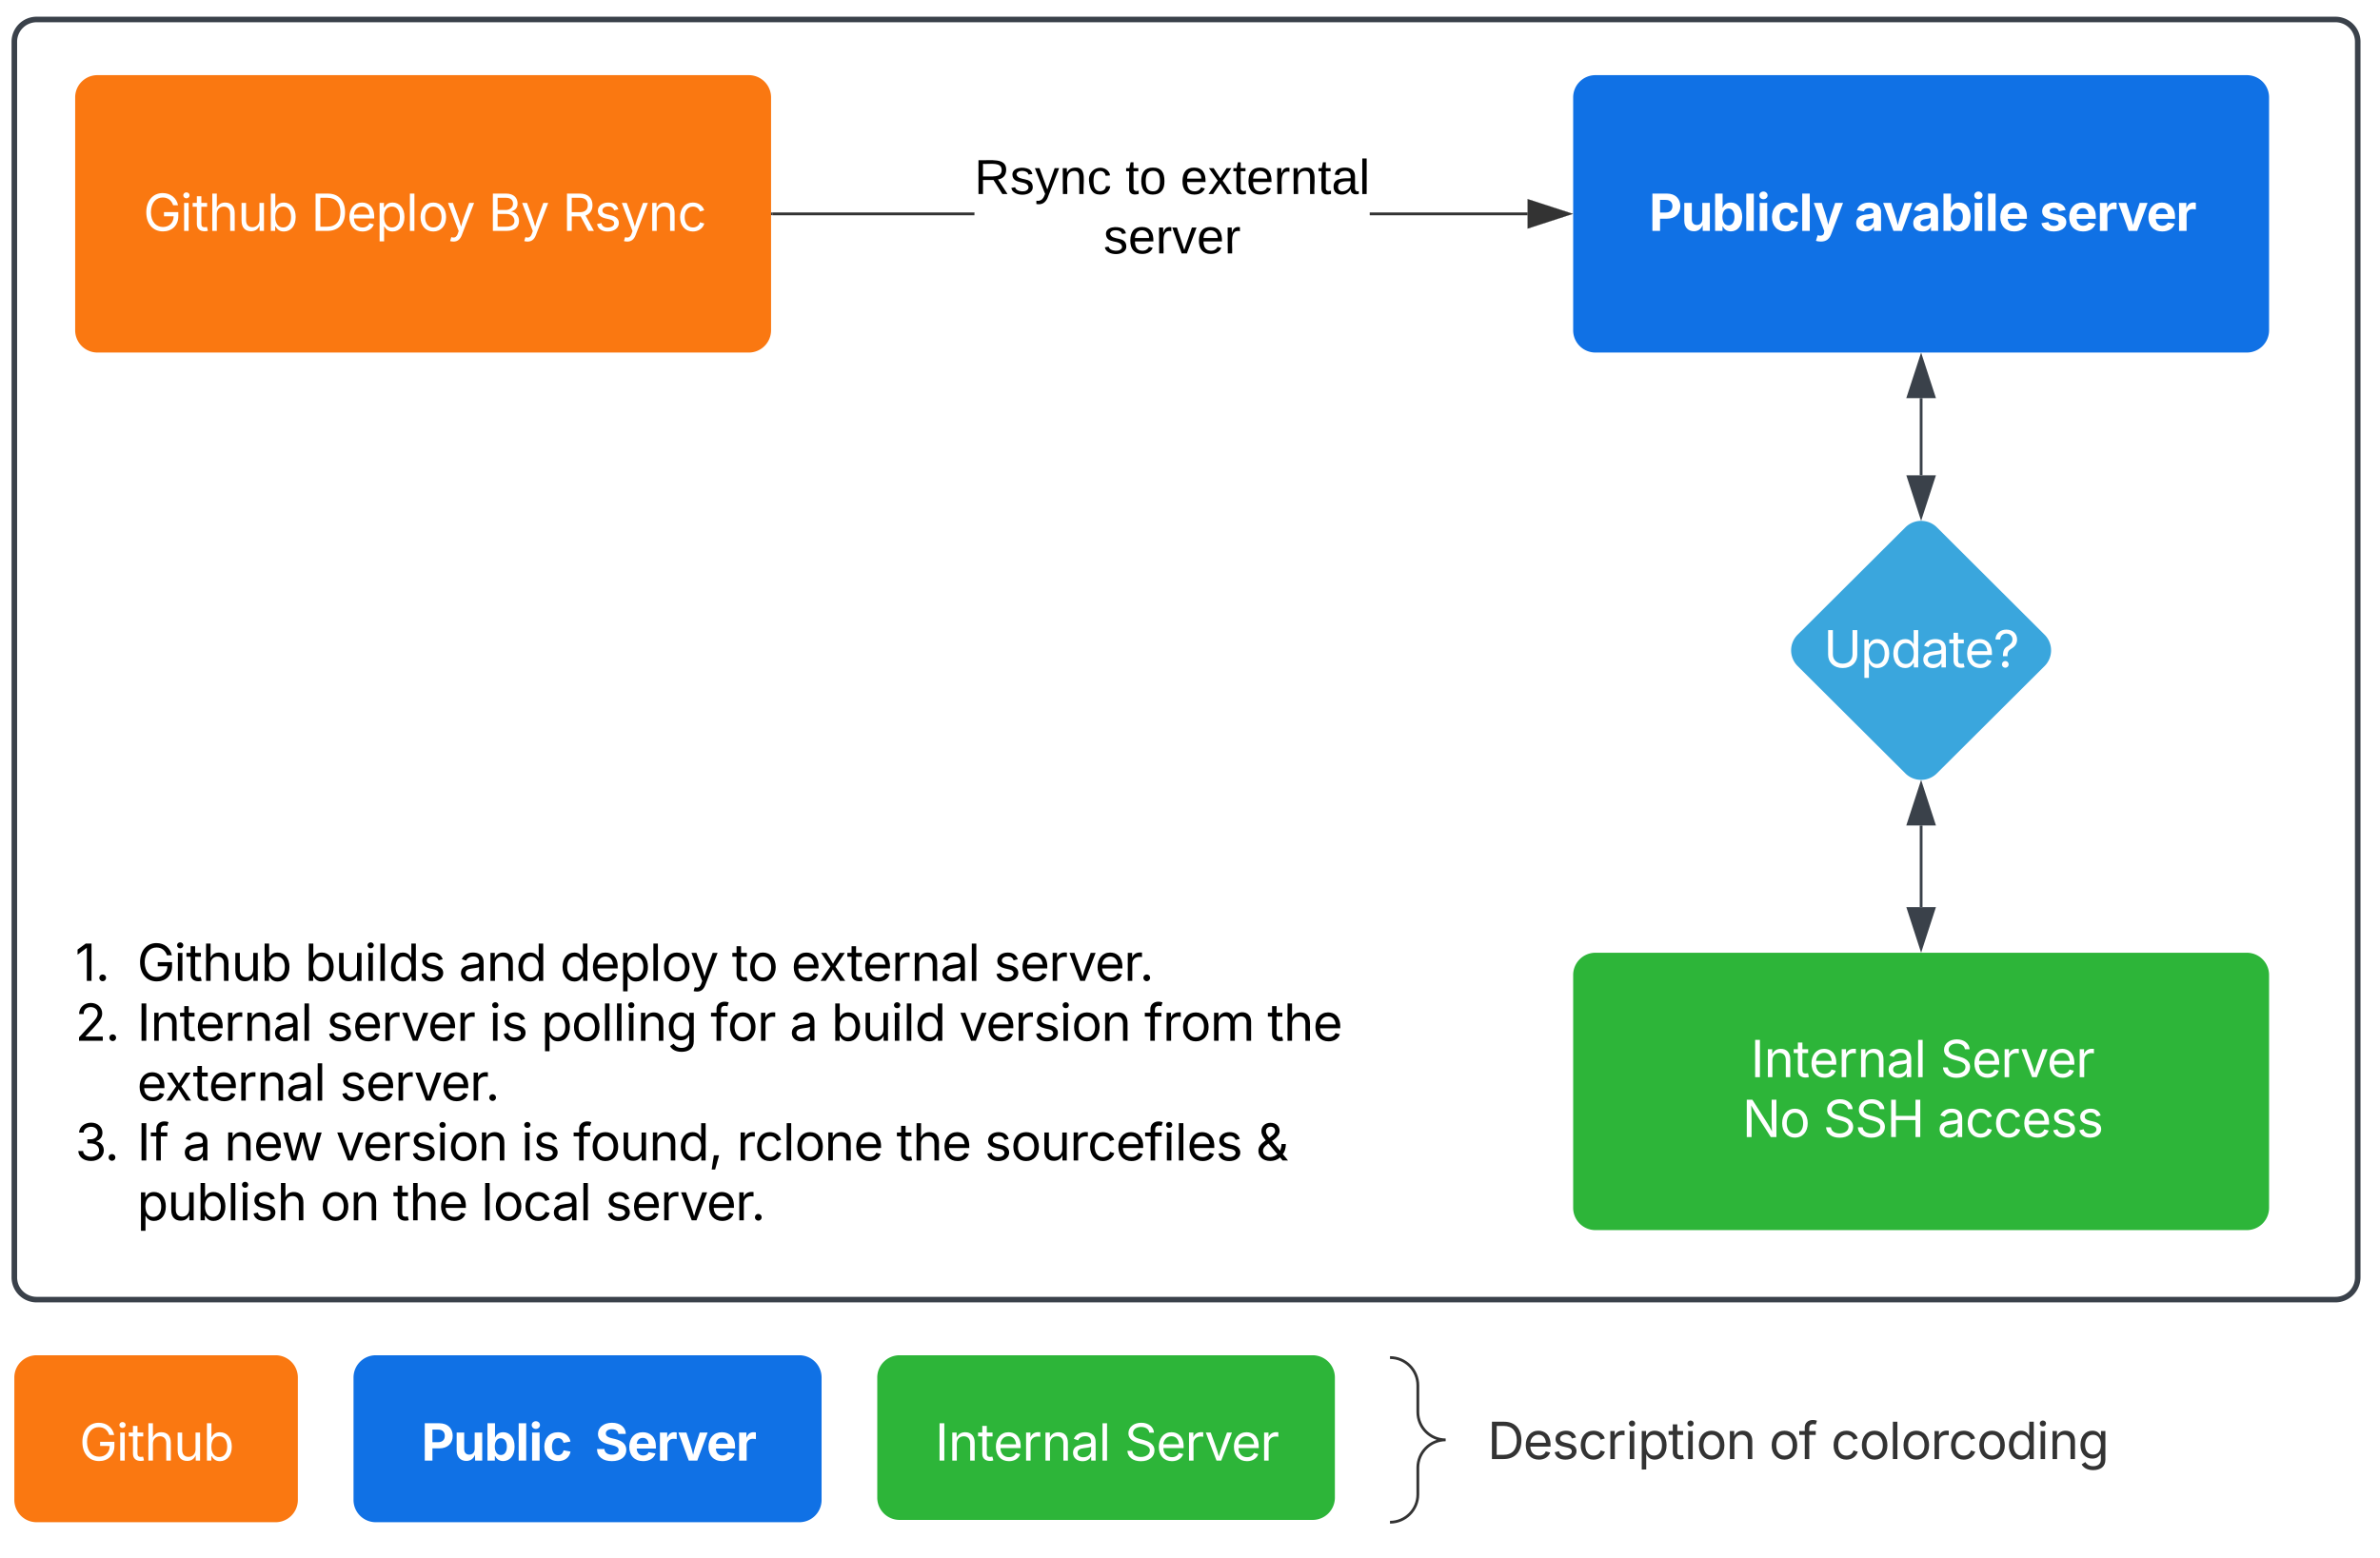 <svg xmlns="http://www.w3.org/2000/svg" xmlns:xlink="http://www.w3.org/1999/xlink" xmlns:lucid="lucid" width="855" height="560"><g transform="translate(1027 -493)" lucid:page-tab-id="0_0"><path d="M-1500 0H0v1500h-1500z" fill="#fff"/><path d="M-1021.85 508a8 8 0 0 1 8-8H-188a8 8 0 0 1 8 8v444a8 8 0 0 1-8 8h-825.85a8 8 0 0 1-8-8z" stroke="#3a414a" stroke-width="2" fill="#fff"/><path d="M-461.85 528a8 8 0 0 1 8-8h234a8 8 0 0 1 8 8v83.68a8 8 0 0 1-8 8h-234a8 8 0 0 1-8-8z" stroke="#000" stroke-opacity="0" stroke-width="2" fill="#1071e5"/><use xlink:href="#a" transform="matrix(1,0,0,1,-456.847,525) translate(22.249 50.972)"/><use xlink:href="#b" transform="matrix(1,0,0,1,-456.847,525) translate(96.051 50.972)"/><use xlink:href="#c" transform="matrix(1,0,0,1,-456.847,525) translate(162.518 50.972)"/><path d="M-342.5 682.5a8.03 8.03 0 0 1 11.32 0l38.67 38.56a7.97 7.97 0 0 1 0 11.3l-38.68 38.54a8.03 8.03 0 0 1-11.33 0l-38.68-38.55a7.97 7.97 0 0 1 0-11.3z" stroke="#000" stroke-opacity="0" stroke-width="2" fill="#3aa6dd"/><use xlink:href="#d" transform="matrix(1,0,0,1,-381.847,681.864) translate(9.966 50.972)"/><path d="M-1000 528a8 8 0 0 1 8-8h234a8 8 0 0 1 8 8v83.68a8 8 0 0 1-8 8h-234a8 8 0 0 1-8-8z" stroke="#000" stroke-opacity="0" stroke-width="2" fill="#fa7811"/><use xlink:href="#e" transform="matrix(1,0,0,1,-995,525) translate(19.458 50.972)"/><use xlink:href="#f" transform="matrix(1,0,0,1,-995,525) translate(79.753 50.972)"/><use xlink:href="#g" transform="matrix(1,0,0,1,-995,525) translate(143.443 50.972)"/><use xlink:href="#h" transform="matrix(1,0,0,1,-995,525) translate(170.066 50.972)"/><path d="M-676.96 570.32h-72.54v-.96h72.54zm198.73 0h-56.66v-.96h56.67z" stroke="#333" stroke-width=".05" fill="#333"/><path d="M-749.5 570.32h-.5v-.96h.5z" fill="#333"/><path stroke="#333" stroke-width=".05" fill="#333"/><path d="M-463.47 569.84l-14.26 4.63v-9.26z" fill="#333"/><path d="M-461.93 569.84l-16.28 5.3v-10.6zm-15.33 3.98l12.26-3.98-12.26-3.98z" stroke="#333" stroke-width=".05" fill="#333"/><use xlink:href="#i" transform="matrix(1,0,0,1,-676.961,548.507) translate(0.005 14.222)"/><use xlink:href="#j" transform="matrix(1,0,0,1,-676.961,548.507) translate(54.277 14.222)"/><use xlink:href="#k" transform="matrix(1,0,0,1,-676.961,548.507) translate(74.03 14.222)"/><use xlink:href="#l" transform="matrix(1,0,0,1,-676.961,548.507) translate(46.4 35.556)"/><path d="M-900 988a8 8 0 0 1 8-8h152.15a8 8 0 0 1 8 8v44a8 8 0 0 1-8 8H-892a8 8 0 0 1-8-8z" stroke="#000" stroke-opacity="0" stroke-width="2" fill="#1071e5"/><use xlink:href="#m" transform="matrix(1,0,0,1,-895,985) translate(19.387 32.847)"/><use xlink:href="#n" transform="matrix(1,0,0,1,-895,985) translate(81.696 32.847)"/><path d="M-1021.85 988a8 8 0 0 1 8-8H-928a8 8 0 0 1 8 8v44a8 8 0 0 1-8 8h-85.85a8 8 0 0 1-8-8z" stroke="#000" stroke-opacity="0" stroke-width="2" fill="#fa7811"/><use xlink:href="#o" transform="matrix(1,0,0,1,-1016.847,985) translate(18.352 32.847)"/><path d="M-711.85 988a8 8 0 0 1 8-8h148.4a8 8 0 0 1 8 8v43.17a8 8 0 0 1-8 8h-148.4a8 8 0 0 1-8-8z" stroke="#000" stroke-opacity="0" stroke-width="2" fill="#2db539"/><use xlink:href="#p" transform="matrix(1,0,0,1,-706.847,985) translate(15.755 32.847)"/><use xlink:href="#q" transform="matrix(1,0,0,1,-706.847,985) translate(83.802 32.847)"/><path d="M-527.65 988.83a8 8 0 0 1 8-8h284a8 8 0 0 1 8 8V1032a8 8 0 0 1-8 8h-284a8 8 0 0 1-8-8z" fill="none"/><path d="M-527.65 1040c5.52 0 10-4.48 10-10v-9.6c0-5.5 4.48-10 10-10-5.52 0-10-4.46-10-10v-9.57c0-5.52-4.48-10-10-10" stroke="#333" fill="none"/><use xlink:href="#r" transform="matrix(1,0,0,1,-492.649,985.831) translate(0 31.467)"/><use xlink:href="#s" transform="matrix(1,0,0,1,-492.649,985.831) translate(101.181 31.467)"/><use xlink:href="#t" transform="matrix(1,0,0,1,-492.649,985.831) translate(123.42 31.467)"/><path d="M-461.85 843.36a8 8 0 0 1 8-8h234a8 8 0 0 1 8 8v83.67a8 8 0 0 1-8 8h-234a8 8 0 0 1-8-8z" stroke="#000" stroke-opacity="0" stroke-width="2" fill="#2db539"/><g><use xlink:href="#p" transform="matrix(1,0,0,1,-456.847,840.355) translate(58.755 39.722)"/><use xlink:href="#u" transform="matrix(1,0,0,1,-456.847,840.355) translate(126.802 39.722)"/><use xlink:href="#v" transform="matrix(1,0,0,1,-456.847,840.355) translate(55.747 61.233)"/><use xlink:href="#w" transform="matrix(1,0,0,1,-456.847,840.355) translate(84.801 61.233)"/><use xlink:href="#x" transform="matrix(1,0,0,1,-456.847,840.355) translate(125.826 61.233)"/></g><path d="M-1000 821.8a6 6 0 0 1 6-6h488a6 6 0 0 1 6 6v107.24a6 6 0 0 1-6 6h-488a6 6 0 0 1-6-6z" fill="none"/><g><use xlink:href="#y" transform="matrix(1,0,0,1,-1000,815.807) translate(0 29.67)"/><use xlink:href="#z" transform="matrix(1,0,0,1,-1000,815.807) translate(22.222 29.67)"/><use xlink:href="#A" transform="matrix(1,0,0,1,-1000,815.807) translate(82.517 29.67)"/><use xlink:href="#B" transform="matrix(1,0,0,1,-1000,815.807) translate(137.795 29.67)"/><use xlink:href="#C" transform="matrix(1,0,0,1,-1000,815.807) translate(174.167 29.67)"/><use xlink:href="#D" transform="matrix(1,0,0,1,-1000,815.807) translate(235.911 29.67)"/><use xlink:href="#E" transform="matrix(1,0,0,1,-1000,815.807) translate(257.214 29.67)"/><use xlink:href="#F" transform="matrix(1,0,0,1,-1000,815.807) translate(330 29.67)"/><use xlink:href="#G" transform="matrix(1,0,0,1,-1000,815.807) translate(0 51.181)"/><use xlink:href="#H" transform="matrix(1,0,0,1,-1000,815.807) translate(22.222 51.181)"/><use xlink:href="#I" transform="matrix(1,0,0,1,-1000,815.807) translate(90.269 51.181)"/><use xlink:href="#J" transform="matrix(1,0,0,1,-1000,815.807) translate(148.689 51.181)"/><use xlink:href="#K" transform="matrix(1,0,0,1,-1000,815.807) translate(167.378 51.181)"/><use xlink:href="#L" transform="matrix(1,0,0,1,-1000,815.807) translate(228.247 51.181)"/><use xlink:href="#M" transform="matrix(1,0,0,1,-1000,815.807) translate(256.658 51.181)"/><use xlink:href="#N" transform="matrix(1,0,0,1,-1000,815.807) translate(271.641 51.181)"/><use xlink:href="#O" transform="matrix(1,0,0,1,-1000,815.807) translate(317.535 51.181)"/><use xlink:href="#P" transform="matrix(1,0,0,1,-1000,815.807) translate(384.089 51.181)"/><use xlink:href="#Q" transform="matrix(1,0,0,1,-1000,815.807) translate(428.299 51.181)"/><use xlink:href="#E" transform="matrix(1,0,0,1,-1000,815.807) translate(22.222 72.691)"/><use xlink:href="#F" transform="matrix(1,0,0,1,-1000,815.807) translate(95.009 72.691)"/><use xlink:href="#R" transform="matrix(1,0,0,1,-1000,815.807) translate(0 94.201)"/><use xlink:href="#S" transform="matrix(1,0,0,1,-1000,815.807) translate(22.222 94.201)"/><use xlink:href="#M" transform="matrix(1,0,0,1,-1000,815.807) translate(38.576 94.201)"/><use xlink:href="#T" transform="matrix(1,0,0,1,-1000,815.807) translate(53.559 94.201)"/><use xlink:href="#O" transform="matrix(1,0,0,1,-1000,815.807) translate(93.655 94.201)"/><use xlink:href="#J" transform="matrix(1,0,0,1,-1000,815.807) translate(160.208 94.201)"/><use xlink:href="#U" transform="matrix(1,0,0,1,-1000,815.807) translate(178.898 94.201)"/><use xlink:href="#V" transform="matrix(1,0,0,1,-1000,815.807) translate(237.639 94.201)"/><use xlink:href="#W" transform="matrix(1,0,0,1,-1000,815.807) translate(295.026 94.201)"/><use xlink:href="#X" transform="matrix(1,0,0,1,-1000,815.807) translate(326.719 94.201)"/><use xlink:href="#Y" transform="matrix(1,0,0,1,-1000,815.807) translate(424.132 94.201)"/><use xlink:href="#Z" transform="matrix(1,0,0,1,-1000,815.807) translate(22.222 115.712)"/><use xlink:href="#aa" transform="matrix(1,0,0,1,-1000,815.807) translate(88.012 115.712)"/><use xlink:href="#W" transform="matrix(1,0,0,1,-1000,815.807) translate(114.175 115.712)"/><use xlink:href="#ab" transform="matrix(1,0,0,1,-1000,815.807) translate(145.868 115.712)"/><use xlink:href="#ac" transform="matrix(1,0,0,1,-1000,815.807) translate(190.451 115.712)"/></g><path d="M-336.85 818.97v-29.35" stroke="#3a414a" fill="none"/><path d="M-336.85 833.74l-4.63-14.27h9.27zM-336.85 774.86l4.64 14.26h-9.28z" stroke="#3a414a" fill="#3a414a"/><path d="M-336.85 663.8v-27.74" stroke="#3a414a" fill="none"/><path d="M-336.85 678.55l-4.63-14.26h9.27zM-336.85 621.3l4.64 14.26h-9.28z" stroke="#3a414a" fill="#3a414a"/><defs><path fill="#fff" d="M135 0v-1490h581c339 0 533 210 533 503 0 295-197 500-540 500H440V0H135zm305-733h220c186 0 274-104 274-254s-88-251-275-251H440v505" id="ad"/><path fill="#fff" d="M513 14c-232 0-385-159-385-421v-711h300v659c0 139 76 222 202 222 127 0 217-86 217-234v-647h301V0H864l-4-232C797-74 683 14 513 14" id="ae"/><path fill="#fff" d="M754 19C571 19 479-89 437-179h-14V0H128v-1490h300v560h9c41-89 129-202 319-202 248 0 453 193 453 575 0 372-197 576-455 576zm-92-241c156 0 240-139 240-336 0-196-83-334-240-334-154 0-241 131-241 334 0 202 88 336 241 336" id="af"/><path fill="#fff" d="M428-1490V0H128v-1490h300" id="ag"/><path fill="#fff" d="M128 0v-1118h300V0H128zm150-1264c-91 0-165-68-165-154 0-85 74-154 165-154 90 0 165 69 165 154 0 86-75 154-165 154" id="ah"/><path fill="#fff" d="M628 22C291 22 81-210 81-554c0-346 210-578 547-578 265 0 455 142 497 372l-279 52c-25-116-99-188-215-188-160 0-244 139-244 341 0 200 84 341 244 341 116 0 193-74 217-195l279 51C1085-123 896 22 628 22" id="ai"/><path fill="#fff" d="M120 396l69-226c123 42 245 23 254-107l8-60L31-1118h319c87 288 199 559 259 872 72-308 185-583 277-872h315L726 132c-68 181-186 294-410 294-79 0-153-13-196-30" id="aj"/><g id="a"><use transform="matrix(0.009,0,0,0.009,0,0)" xlink:href="#ad"/><use transform="matrix(0.009,0,0,0.009,11.519,0)" xlink:href="#ae"/><use transform="matrix(0.009,0,0,0.009,22.587,0)" xlink:href="#af"/><use transform="matrix(0.009,0,0,0.009,33.793,0)" xlink:href="#ag"/><use transform="matrix(0.009,0,0,0.009,38.611,0)" xlink:href="#ah"/><use transform="matrix(0.009,0,0,0.009,43.429,0)" xlink:href="#ai"/><use transform="matrix(0.009,0,0,0.009,53.889,0)" xlink:href="#ag"/><use transform="matrix(0.009,0,0,0.009,58.889,0)" xlink:href="#aj"/></g><path fill="#fff" d="M440 22C227 22 68-92 68-313c0-250 202-322 422-343 195-21 271-24 271-105 0-95-63-149-175-149-116 0-187 57-211 129l-275-46c57-194 237-305 487-305 240 0 474 108 474 379V0H777v-155h-10C713-51 605 22 440 22zm85-211c140 0 238-93 238-211v-121c-37 26-156 42-222 51-111 16-185 59-185 149 0 87 70 132 169 132" id="ak"/><path fill="#fff" d="M443 0L31-1118h319c90 293 199 572 268 885 66-313 175-593 264-885h315L784 0H443" id="al"/><path fill="#fff" d="M633 22C291 22 81-200 81-553c0-345 210-579 537-579 292 0 525 185 525 567v84H378c7 183 109 277 260 277 105 0 184-46 216-132l272 51C1071-99 893 22 633 22zM380-669h474c-15-146-94-237-233-237-143 0-229 99-241 237" id="am"/><g id="b"><use transform="matrix(0.009,0,0,0.009,0,0)" xlink:href="#ak"/><use transform="matrix(0.009,0,0,0.009,10.017,0)" xlink:href="#al"/><use transform="matrix(0.009,0,0,0.009,20.503,0)" xlink:href="#ak"/><use transform="matrix(0.009,0,0,0.009,30.825,0)" xlink:href="#af"/><use transform="matrix(0.009,0,0,0.009,42.031,0)" xlink:href="#ah"/><use transform="matrix(0.009,0,0,0.009,46.849,0)" xlink:href="#ag"/><use transform="matrix(0.009,0,0,0.009,51.667,0)" xlink:href="#am"/></g><path fill="#fff" d="M572 22C302 22 117-98 78-306l279-48c29 105 101 156 224 156 114 0 185-48 185-115 0-118-228-130-337-155-215-49-322-150-322-317 0-215 187-347 470-347 265 0 424 116 466 298l-266 47c-24-76-87-130-196-130-98 0-174 46-174 113 0 56 38 95 144 117l201 40c216 44 320 143 320 302 0 220-207 367-500 367" id="an"/><path fill="#fff" d="M128 0v-1118h290v195h12c54-169 184-238 367-200v268c-27-8-86-15-130-15-138 0-239 95-239 234V0H128" id="ao"/><g id="c"><use transform="matrix(0.009,0,0,0.009,0,0)" xlink:href="#an"/><use transform="matrix(0.009,0,0,0.009,9.957,0)" xlink:href="#am"/><use transform="matrix(0.009,0,0,0.009,20.547,0)" xlink:href="#ao"/><use transform="matrix(0.009,0,0,0.009,28.064,0)" xlink:href="#al"/><use transform="matrix(0.009,0,0,0.009,38.403,0)" xlink:href="#am"/><use transform="matrix(0.009,0,0,0.009,48.993,0)" xlink:href="#ao"/></g><path fill="#fff" d="M763 24c-353 0-583-224-583-531v-983h190v968c0 214 149 370 393 370 243 0 391-156 391-370v-968h190v983c0 307-230 531-581 531" id="ap"/><path fill="#fff" d="M158 418v-1536h174v179h20c37-59 106-193 324-193 279 0 474 222 474 576 0 356-194 580-473 580-213 0-288-135-325-197h-14v591H158zm492-555c209 0 317-186 317-421 0-232-105-413-317-413-206 0-314 166-314 413 0 249 111 421 314 421" id="aq"/><path fill="#fff" d="M577 24c-279 0-473-224-473-580 0-354 195-576 474-576 218 0 287 134 324 193h14v-551h180V0H922v-173h-20C865-111 790 24 577 24zm27-161c203 0 314-172 314-421 0-247-108-413-314-413-212 0-317 181-317 413 0 235 108 421 317 421" id="ar"/><path fill="#fff" d="M471 26C259 26 90-98 90-318c0-256 228-303 435-329 202-27 287-16 287-108 0-139-79-219-234-219-161 0-248 86-283 164l-173-57c86-203 278-265 451-265 150 0 419 46 419 395V0H815v-152h-12C765-73 660 26 471 26zm31-159c199 0 310-134 310-271v-155c-30 35-226 55-295 64-131 17-246 59-246 186 0 116 97 176 231 176" id="as"/><path fill="#fff" d="M598-1118v154H368v674c0 100 37 144 132 144 23 0 62-6 92-12L629-6c-37 13-88 20-134 20-193 0-307-107-307-290v-688H20v-154h168v-266h180v266h230" id="at"/><path fill="#fff" d="M628 24c-324 0-524-230-524-574 0-343 198-582 503-582 237 0 487 146 487 559v75H286c9 234 145 362 343 362 132 0 231-58 273-172l174 48C1024-91 857 24 628 24zM287-650h624c-17-190-120-322-304-322-192 0-309 151-320 322" id="au"/><path fill="#fff" d="M383-449c-3-277 82-343 222-425 88-53 156-134 156-250 0-139-108-227-243-227-118 0-235 70-246 236H82c10-251 200-395 436-395 259 0 427 165 427 393 0 161-74 273-203 352-132 80-180 132-178 316H383zm93 462c-75 0-135-60-135-134 0-75 60-135 135-135 74 0 134 60 134 135 0 74-60 134-134 134" id="av"/><g id="d"><use transform="matrix(0.009,0,0,0.009,0,0)" xlink:href="#ap"/><use transform="matrix(0.009,0,0,0.009,13.229,0)" xlink:href="#aq"/><use transform="matrix(0.009,0,0,0.009,24.115,0)" xlink:href="#ar"/><use transform="matrix(0.009,0,0,0.009,35,0)" xlink:href="#as"/><use transform="matrix(0.009,0,0,0.009,44.983,0)" xlink:href="#at"/><use transform="matrix(0.009,0,0,0.009,50.625,0)" xlink:href="#au"/><use transform="matrix(0.009,0,0,0.009,60.99,0)" xlink:href="#av"/></g><path fill="#fff" d="M789 20c-398 0-667-293-667-764 0-473 273-766 655-766 315 0 558 198 612 487h-196c-61-191-204-311-415-311-262 0-471 207-471 590 0 380 208 588 482 588 249 0 420-165 425-427H828v-166h572v163c0 370-256 606-611 606" id="aw"/><path fill="#fff" d="M158 0v-1118h180V0H158zm91-1301c-68 0-125-53-125-119s57-119 125-119c69 0 126 53 126 119s-57 119-126 119" id="ax"/><path fill="#fff" d="M338-670V0H158v-1490h180v566c73-149 190-208 336-208 226 0 379 139 379 422V0H872v-695c0-172-96-275-252-275-161 0-282 109-282 300" id="ay"/><path fill="#fff" d="M537 14c-226 0-379-139-379-422v-710h180v695c0 172 97 275 253 275 160 0 281-109 281-300v-670h181V0H879v-209C806-46 684 14 537 14" id="az"/><path fill="#fff" d="M677 24c-213 0-288-135-325-197h-20V0H158v-1490h180v551h14c37-59 106-193 324-193 279 0 474 222 474 576 0 356-194 580-473 580zm-27-161c209 0 317-186 317-421 0-232-105-413-317-413-206 0-314 166-314 413 0 249 111 421 314 421" id="aA"/><g id="e"><use transform="matrix(0.009,0,0,0.009,0,0)" xlink:href="#aw"/><use transform="matrix(0.009,0,0,0.009,13.264,0)" xlink:href="#ax"/><use transform="matrix(0.009,0,0,0.009,17.569,0)" xlink:href="#at"/><use transform="matrix(0.009,0,0,0.009,23.385,0)" xlink:href="#ay"/><use transform="matrix(0.009,0,0,0.009,33.898,0)" xlink:href="#az"/><use transform="matrix(0.009,0,0,0.009,44.41,0)" xlink:href="#aA"/></g><path fill="#fff" d="M645 0H180v-1490h484c435 0 692 280 692 742 0 466-257 748-711 748zM370-168h263c363 0 539-218 539-580 0-358-176-574-521-574H370v1154" id="aB"/><path fill="#fff" d="M338-1490V0H158v-1490h180" id="aC"/><path fill="#fff" d="M613 24c-304 0-509-231-509-576 0-350 205-580 509-580 305 0 511 230 511 580 0 345-206 576-511 576zm0-161c226 0 329-195 329-415 0-222-103-419-329-419-223 0-326 196-326 419 0 220 103 415 326 415" id="aD"/><path fill="#fff" d="M140 405l46-156c120 36 205 19 263-150l32-93L54-1118h197c107 313 237 620 324 950 87-331 219-637 326-950h196L606 167c-68 178-176 259-334 259-64 0-113-12-132-21" id="aE"/><g id="f"><use transform="matrix(0.009,0,0,0.009,0,0)" xlink:href="#aB"/><use transform="matrix(0.009,0,0,0.009,12.83,0)" xlink:href="#au"/><use transform="matrix(0.009,0,0,0.009,23.194,0)" xlink:href="#aq"/><use transform="matrix(0.009,0,0,0.009,34.08,0)" xlink:href="#aC"/><use transform="matrix(0.009,0,0,0.009,38.385,0)" xlink:href="#aD"/><use transform="matrix(0.009,0,0,0.009,48.698,0)" xlink:href="#aE"/></g><path fill="#fff" d="M180 0v-1490h528c311 0 458 177 458 395 0 191-114 278-244 313v14c139 9 302 137 302 371 0 225-148 397-499 397H180zm190-168h350c232 0 321-102 321-231 0-149-120-277-311-277H370v508zm0-668h328c160 0 286-101 286-255 0-129-87-231-280-231H370v486" id="aF"/><g id="g"><use transform="matrix(0.009,0,0,0.009,0,0)" xlink:href="#aF"/><use transform="matrix(0.009,0,0,0.009,11.632,0)" xlink:href="#aE"/></g><path fill="#fff" d="M180 0v-1490h510c348 0 508 194 508 460 0 198-88 351-276 417L1256 0h-220L726-579c-117 2-238 0-356 1V0H180zm190-747h312c235 0 327-108 327-283 0-177-92-293-329-293H370v576" id="aG"/><path fill="#fff" d="M538 24C308 24 148-78 108-271l171-41c32 123 123 178 257 178 156 0 256-77 256-169 0-77-54-128-164-154l-186-44c-203-48-300-148-300-305 0-192 176-326 414-326 230 0 351 112 402 269l-163 42c-31-80-94-158-238-158-133 0-233 69-233 162 0 83 57 129 188 160l169 40c203 48 298 149 298 302 0 196-179 339-441 339" id="aH"/><path fill="#fff" d="M338-670V0H158v-1118h173l1 207c72-158 192-221 342-221 226 0 378 139 378 422V0H872v-695c0-172-96-275-252-275-161 0-282 109-282 300" id="aI"/><path fill="#fff" d="M613 24c-304 0-509-231-509-576 0-350 205-580 509-580 216 0 392 114 453 309l-173 49c-33-115-133-197-280-197-223 0-326 196-326 419 0 220 103 415 326 415 150 0 252-85 285-206l172 49C1010-95 832 24 613 24" id="aJ"/><g id="h"><use transform="matrix(0.009,0,0,0.009,0,0)" xlink:href="#aG"/><use transform="matrix(0.009,0,0,0.009,11.441,0)" xlink:href="#aH"/><use transform="matrix(0.009,0,0,0.009,20.825,0)" xlink:href="#aE"/><use transform="matrix(0.009,0,0,0.009,30.816,0)" xlink:href="#aI"/><use transform="matrix(0.009,0,0,0.009,41.319,0)" xlink:href="#aJ"/></g><path d="M233-177c-1 41-23 64-60 70L243 0h-38l-65-103H63V0H30v-248c88 3 205-21 203 71zM63-129c60-2 137 13 137-47 0-61-80-42-137-45v92" id="aK"/><path d="M135-143c-3-34-86-38-87 0 15 53 115 12 119 90S17 21 10-45l28-5c4 36 97 45 98 0-10-56-113-15-118-90-4-57 82-63 122-42 12 7 21 19 24 35" id="aL"/><path d="M179-190L93 31C79 59 56 82 12 73V49c39 6 53-20 64-50L1-190h34L92-34l54-156h33" id="aM"/><path d="M117-194c89-4 53 116 60 194h-32v-121c0-31-8-49-39-48C34-167 62-67 57 0H25l-1-190h30c1 10-1 24 2 32 11-22 29-35 61-36" id="aN"/><path d="M96-169c-40 0-48 33-48 73s9 75 48 75c24 0 41-14 43-38l32 2c-6 37-31 61-74 61-59 0-76-41-82-99-10-93 101-131 147-64 4 7 5 14 7 22l-32 3c-4-21-16-35-41-35" id="aO"/><g id="i"><use transform="matrix(0.049,0,0,0.049,0,0)" xlink:href="#aK"/><use transform="matrix(0.049,0,0,0.049,12.79,0)" xlink:href="#aL"/><use transform="matrix(0.049,0,0,0.049,21.679,0)" xlink:href="#aM"/><use transform="matrix(0.049,0,0,0.049,30.568,0)" xlink:href="#aN"/><use transform="matrix(0.049,0,0,0.049,40.444,0)" xlink:href="#aO"/></g><path d="M59-47c-2 24 18 29 38 22v24C64 9 27 4 27-40v-127H5v-23h24l9-43h21v43h35v23H59v120" id="aP"/><path d="M100-194c62-1 85 37 85 99 1 63-27 99-86 99S16-35 15-95c0-66 28-99 85-99zM99-20c44 1 53-31 53-75 0-43-8-75-51-75s-53 32-53 75 10 74 51 75" id="aQ"/><g id="j"><use transform="matrix(0.049,0,0,0.049,0,0)" xlink:href="#aP"/><use transform="matrix(0.049,0,0,0.049,4.938,0)" xlink:href="#aQ"/></g><path d="M100-194c63 0 86 42 84 106H49c0 40 14 67 53 68 26 1 43-12 49-29l28 8c-11 28-37 45-77 45C44 4 14-33 15-96c1-61 26-98 85-98zm52 81c6-60-76-77-97-28-3 7-6 17-6 28h103" id="aR"/><path d="M141 0L90-78 38 0H4l68-98-65-92h35l48 74 47-74h35l-64 92 68 98h-35" id="aS"/><path d="M114-163C36-179 61-72 57 0H25l-1-190h30c1 12-1 29 2 39 6-27 23-49 58-41v29" id="aT"/><path d="M141-36C126-15 110 5 73 4 37 3 15-17 15-53c-1-64 63-63 125-63 3-35-9-54-41-54-24 1-41 7-42 31l-33-3c5-37 33-52 76-52 45 0 72 20 72 64v82c-1 20 7 32 28 27v20c-31 9-61-2-59-35zM48-53c0 20 12 33 32 33 41-3 63-29 60-74-43 2-92-5-92 41" id="aU"/><path d="M24 0v-261h32V0H24" id="aV"/><g id="k"><use transform="matrix(0.049,0,0,0.049,0,0)" xlink:href="#aR"/><use transform="matrix(0.049,0,0,0.049,9.877,0)" xlink:href="#aS"/><use transform="matrix(0.049,0,0,0.049,18.765,0)" xlink:href="#aP"/><use transform="matrix(0.049,0,0,0.049,23.704,0)" xlink:href="#aR"/><use transform="matrix(0.049,0,0,0.049,33.58,0)" xlink:href="#aT"/><use transform="matrix(0.049,0,0,0.049,39.457,0)" xlink:href="#aN"/><use transform="matrix(0.049,0,0,0.049,49.333,0)" xlink:href="#aP"/><use transform="matrix(0.049,0,0,0.049,54.272,0)" xlink:href="#aU"/><use transform="matrix(0.049,0,0,0.049,64.148,0)" xlink:href="#aV"/></g><path d="M108 0H70L1-190h34L89-25l56-165h34" id="aW"/><g id="l"><use transform="matrix(0.049,0,0,0.049,0,0)" xlink:href="#aL"/><use transform="matrix(0.049,0,0,0.049,8.889,0)" xlink:href="#aR"/><use transform="matrix(0.049,0,0,0.049,18.765,0)" xlink:href="#aT"/><use transform="matrix(0.049,0,0,0.049,24.642,0)" xlink:href="#aW"/><use transform="matrix(0.049,0,0,0.049,33.531,0)" xlink:href="#aR"/><use transform="matrix(0.049,0,0,0.049,43.407,0)" xlink:href="#aT"/></g><g id="m"><use transform="matrix(0.009,0,0,0.009,0,0)" xlink:href="#ad"/><use transform="matrix(0.009,0,0,0.009,11.519,0)" xlink:href="#ae"/><use transform="matrix(0.009,0,0,0.009,22.587,0)" xlink:href="#af"/><use transform="matrix(0.009,0,0,0.009,33.793,0)" xlink:href="#ag"/><use transform="matrix(0.009,0,0,0.009,38.611,0)" xlink:href="#ah"/><use transform="matrix(0.009,0,0,0.009,43.429,0)" xlink:href="#ai"/></g><path fill="#fff" d="M681 22C323 22 94-145 85-462h297c10 151 131 226 296 226 163 0 271-77 271-190 0-102-95-149-257-189l-164-41c-252-61-403-188-403-405 0-269 236-449 560-449 330 0 546 183 551 445H941c-11-119-106-188-259-188-156 0-244 72-244 172-3 156 226 185 373 221 250 61 445 186 445 436 0 271-213 446-575 446" id="aX"/><g id="n"><use transform="matrix(0.009,0,0,0.009,0,0)" xlink:href="#aX"/><use transform="matrix(0.009,0,0,0.009,11.641,0)" xlink:href="#am"/><use transform="matrix(0.009,0,0,0.009,22.231,0)" xlink:href="#ao"/><use transform="matrix(0.009,0,0,0.009,29.748,0)" xlink:href="#al"/><use transform="matrix(0.009,0,0,0.009,40.087,0)" xlink:href="#am"/><use transform="matrix(0.009,0,0,0.009,50.677,0)" xlink:href="#ao"/></g><g id="o"><use transform="matrix(0.009,0,0,0.009,0,0)" xlink:href="#aw"/><use transform="matrix(0.009,0,0,0.009,13.264,0)" xlink:href="#ax"/><use transform="matrix(0.009,0,0,0.009,17.569,0)" xlink:href="#at"/><use transform="matrix(0.009,0,0,0.009,23.385,0)" xlink:href="#ay"/><use transform="matrix(0.009,0,0,0.009,33.898,0)" xlink:href="#az"/><use transform="matrix(0.009,0,0,0.009,44.41,0)" xlink:href="#aA"/></g><path fill="#fff" d="M370-1490V0H180v-1490h190" id="aY"/><path fill="#fff" d="M158 0v-1118h174v172h12c41-113 157-188 290-188 26 0 70 2 91 3v181c-11-2-60-10-108-10-161 0-279 109-279 260V0H158" id="aZ"/><g id="p"><use transform="matrix(0.009,0,0,0.009,0,0)" xlink:href="#aY"/><use transform="matrix(0.009,0,0,0.009,4.774,0)" xlink:href="#aI"/><use transform="matrix(0.009,0,0,0.009,15.278,0)" xlink:href="#at"/><use transform="matrix(0.009,0,0,0.009,20.92,0)" xlink:href="#au"/><use transform="matrix(0.009,0,0,0.009,31.285,0)" xlink:href="#aZ"/><use transform="matrix(0.009,0,0,0.009,38.255,0)" xlink:href="#aI"/><use transform="matrix(0.009,0,0,0.009,48.759,0)" xlink:href="#as"/><use transform="matrix(0.009,0,0,0.009,58.741,0)" xlink:href="#aC"/></g><path fill="#fff" d="M657 26c-323 0-524-166-541-416h195c15 169 171 246 346 246 202 0 356-106 356-265 5-203-294-238-475-293-239-73-380-191-380-389 0-252 224-419 512-419 294 0 499 171 508 396H992c-17-145-151-228-328-228-193 0-321 102-321 242 0 156 175 211 284 241l149 41c160 44 422 134 422 412 0 244-197 432-541 432" id="ba"/><path fill="#fff" d="M481 0L54-1118h197c107 314 236 620 325 951 87-331 217-637 324-951h197L670 0H481" id="bb"/><g id="q"><use transform="matrix(0.009,0,0,0.009,0,0)" xlink:href="#ba"/><use transform="matrix(0.009,0,0,0.009,11.406,0)" xlink:href="#au"/><use transform="matrix(0.009,0,0,0.009,21.771,0)" xlink:href="#aZ"/><use transform="matrix(0.009,0,0,0.009,28.741,0)" xlink:href="#bb"/><use transform="matrix(0.009,0,0,0.009,38.385,0)" xlink:href="#au"/><use transform="matrix(0.009,0,0,0.009,48.75,0)" xlink:href="#aZ"/></g><path fill="#333" d="M645 0H180v-1490h484c435 0 692 280 692 742 0 466-257 748-711 748zM370-168h263c363 0 539-218 539-580 0-358-176-574-521-574H370v1154" id="bc"/><path fill="#333" d="M628 24c-324 0-524-230-524-574 0-343 198-582 503-582 237 0 487 146 487 559v75H286c9 234 145 362 343 362 132 0 231-58 273-172l174 48C1024-91 857 24 628 24zM287-650h624c-17-190-120-322-304-322-192 0-309 151-320 322" id="bd"/><path fill="#333" d="M538 24C308 24 148-78 108-271l171-41c32 123 123 178 257 178 156 0 256-77 256-169 0-77-54-128-164-154l-186-44c-203-48-300-148-300-305 0-192 176-326 414-326 230 0 351 112 402 269l-163 42c-31-80-94-158-238-158-133 0-233 69-233 162 0 83 57 129 188 160l169 40c203 48 298 149 298 302 0 196-179 339-441 339" id="be"/><path fill="#333" d="M613 24c-304 0-509-231-509-576 0-350 205-580 509-580 216 0 392 114 453 309l-173 49c-33-115-133-197-280-197-223 0-326 196-326 419 0 220 103 415 326 415 150 0 252-85 285-206l172 49C1010-95 832 24 613 24" id="bf"/><path fill="#333" d="M158 0v-1118h174v172h12c41-113 157-188 290-188 26 0 70 2 91 3v181c-11-2-60-10-108-10-161 0-279 109-279 260V0H158" id="bg"/><path fill="#333" d="M158 0v-1118h180V0H158zm91-1301c-68 0-125-53-125-119s57-119 125-119c69 0 126 53 126 119s-57 119-126 119" id="bh"/><path fill="#333" d="M158 418v-1536h174v179h20c37-59 106-193 324-193 279 0 474 222 474 576 0 356-194 580-473 580-213 0-288-135-325-197h-14v591H158zm492-555c209 0 317-186 317-421 0-232-105-413-317-413-206 0-314 166-314 413 0 249 111 421 314 421" id="bi"/><path fill="#333" d="M598-1118v154H368v674c0 100 37 144 132 144 23 0 62-6 92-12L629-6c-37 13-88 20-134 20-193 0-307-107-307-290v-688H20v-154h168v-266h180v266h230" id="bj"/><path fill="#333" d="M613 24c-304 0-509-231-509-576 0-350 205-580 509-580 305 0 511 230 511 580 0 345-206 576-511 576zm0-161c226 0 329-195 329-415 0-222-103-419-329-419-223 0-326 196-326 419 0 220 103 415 326 415" id="bk"/><path fill="#333" d="M338-670V0H158v-1118h173l1 207c72-158 192-221 342-221 226 0 378 139 378 422V0H872v-695c0-172-96-275-252-275-161 0-282 109-282 300" id="bl"/><g id="r"><use transform="matrix(0.009,0,0,0.009,0,0)" xlink:href="#bc"/><use transform="matrix(0.009,0,0,0.009,12.83,0)" xlink:href="#bd"/><use transform="matrix(0.009,0,0,0.009,23.194,0)" xlink:href="#be"/><use transform="matrix(0.009,0,0,0.009,32.578,0)" xlink:href="#bf"/><use transform="matrix(0.009,0,0,0.009,42.734,0)" xlink:href="#bg"/><use transform="matrix(0.009,0,0,0.009,49.705,0)" xlink:href="#bh"/><use transform="matrix(0.009,0,0,0.009,54.01,0)" xlink:href="#bi"/><use transform="matrix(0.009,0,0,0.009,64.896,0)" xlink:href="#bj"/><use transform="matrix(0.009,0,0,0.009,70.712,0)" xlink:href="#bh"/><use transform="matrix(0.009,0,0,0.009,75.017,0)" xlink:href="#bk"/><use transform="matrix(0.009,0,0,0.009,85.677,0)" xlink:href="#bl"/></g><path fill="#333" d="M678-1118v154H420V0H240v-964H20v-154h220v-149c0-194 155-293 318-293 85 0 141 18 168 30l-50 154c-19-6-47-17-97-17-111 0-159 58-159 166v109h258" id="bm"/><g id="s"><use transform="matrix(0.009,0,0,0.009,0,0)" xlink:href="#bk"/><use transform="matrix(0.009,0,0,0.009,10.66,0)" xlink:href="#bm"/></g><path fill="#333" d="M338-1490V0H158v-1490h180" id="bn"/><path fill="#333" d="M577 24c-279 0-473-224-473-580 0-354 195-576 474-576 218 0 287 134 324 193h14v-551h180V0H922v-173h-20C865-111 790 24 577 24zm27-161c203 0 314-172 314-421 0-247-108-413-314-413-212 0-317 181-317 413 0 235 108 421 317 421" id="bo"/><path fill="#333" d="M611 442c-248 0-391-105-460-228l146-94c47 65 117 165 314 165 178 0 307-82 307-266v-224h-17C863-141 792-18 576-18c-268 0-472-195-472-546 0-346 197-568 476-568 216 0 288 133 326 193h17v-179h175V29c0 289-215 413-487 413zm-5-620c203 0 314-146 314-390 0-237-108-403-314-403-213 0-319 180-319 403 0 230 109 390 319 390" id="bp"/><g id="t"><use transform="matrix(0.009,0,0,0.009,0,0)" xlink:href="#bf"/><use transform="matrix(0.009,0,0,0.009,10.156,0)" xlink:href="#bk"/><use transform="matrix(0.009,0,0,0.009,20.816,0)" xlink:href="#bn"/><use transform="matrix(0.009,0,0,0.009,25.122,0)" xlink:href="#bk"/><use transform="matrix(0.009,0,0,0.009,35.781,0)" xlink:href="#bg"/><use transform="matrix(0.009,0,0,0.009,42.179,0)" xlink:href="#bf"/><use transform="matrix(0.009,0,0,0.009,52.335,0)" xlink:href="#bk"/><use transform="matrix(0.009,0,0,0.009,62.995,0)" xlink:href="#bo"/><use transform="matrix(0.009,0,0,0.009,73.88,0)" xlink:href="#bh"/><use transform="matrix(0.009,0,0,0.009,78.186,0)" xlink:href="#bl"/><use transform="matrix(0.009,0,0,0.009,88.689,0)" xlink:href="#bp"/></g><g id="u"><use transform="matrix(0.009,0,0,0.009,0,0)" xlink:href="#ba"/><use transform="matrix(0.009,0,0,0.009,11.406,0)" xlink:href="#au"/><use transform="matrix(0.009,0,0,0.009,21.771,0)" xlink:href="#aZ"/><use transform="matrix(0.009,0,0,0.009,28.741,0)" xlink:href="#bb"/><use transform="matrix(0.009,0,0,0.009,38.385,0)" xlink:href="#au"/><use transform="matrix(0.009,0,0,0.009,48.75,0)" xlink:href="#aZ"/></g><path fill="#fff" d="M180 0v-1490h224l606 953c40 63 108 177 176 312-27-437-7-821-13-1265h190V0h-226C860-448 622-778 356-1262c27 476 11 792 15 1262H180" id="bq"/><g id="v"><use transform="matrix(0.009,0,0,0.009,0,0)" xlink:href="#bq"/><use transform="matrix(0.009,0,0,0.009,13.394,0)" xlink:href="#aD"/></g><path fill="#fff" d="M180 0v-1490h190v644h782v-644h190V0h-190v-678H370V0H180" id="br"/><g id="w"><use transform="matrix(0.009,0,0,0.009,0,0)" xlink:href="#ba"/><use transform="matrix(0.009,0,0,0.009,11.406,0)" xlink:href="#ba"/><use transform="matrix(0.009,0,0,0.009,22.812,0)" xlink:href="#br"/></g><g id="x"><use transform="matrix(0.009,0,0,0.009,0,0)" xlink:href="#as"/><use transform="matrix(0.009,0,0,0.009,9.983,0)" xlink:href="#aJ"/><use transform="matrix(0.009,0,0,0.009,20.139,0)" xlink:href="#aJ"/><use transform="matrix(0.009,0,0,0.009,30.295,0)" xlink:href="#au"/><use transform="matrix(0.009,0,0,0.009,40.66,0)" xlink:href="#aH"/><use transform="matrix(0.009,0,0,0.009,50.043,0)" xlink:href="#aH"/></g><path d="M653-1490V0H466v-1314h-10L96-1047v-204l324-239h233" id="bs"/><path d="M295 13c-75 0-135-60-135-135s60-135 135-135 135 60 135 135S370 13 295 13" id="bt"/><g id="y"><use transform="matrix(0.009,0,0,0.009,0,0)" xlink:href="#bs"/><use transform="matrix(0.009,0,0,0.009,7.231,0)" xlink:href="#bt"/></g><path d="M789 20c-398 0-667-293-667-764 0-473 273-766 655-766 315 0 558 198 612 487h-196c-61-191-204-311-415-311-262 0-471 207-471 590 0 380 208 588 482 588 249 0 420-165 425-427H828v-166h572v163c0 370-256 606-611 606" id="bu"/><path d="M158 0v-1118h180V0H158zm91-1301c-68 0-125-53-125-119s57-119 125-119c69 0 126 53 126 119s-57 119-126 119" id="bv"/><path d="M598-1118v154H368v674c0 100 37 144 132 144 23 0 62-6 92-12L629-6c-37 13-88 20-134 20-193 0-307-107-307-290v-688H20v-154h168v-266h180v266h230" id="bw"/><path d="M338-670V0H158v-1490h180v566c73-149 190-208 336-208 226 0 379 139 379 422V0H872v-695c0-172-96-275-252-275-161 0-282 109-282 300" id="bx"/><path d="M537 14c-226 0-379-139-379-422v-710h180v695c0 172 97 275 253 275 160 0 281-109 281-300v-670h181V0H879v-209C806-46 684 14 537 14" id="by"/><path d="M677 24c-213 0-288-135-325-197h-20V0H158v-1490h180v551h14c37-59 106-193 324-193 279 0 474 222 474 576 0 356-194 580-473 580zm-27-161c209 0 317-186 317-421 0-232-105-413-317-413-206 0-314 166-314 413 0 249 111 421 314 421" id="bz"/><g id="z"><use transform="matrix(0.009,0,0,0.009,0,0)" xlink:href="#bu"/><use transform="matrix(0.009,0,0,0.009,13.264,0)" xlink:href="#bv"/><use transform="matrix(0.009,0,0,0.009,17.569,0)" xlink:href="#bw"/><use transform="matrix(0.009,0,0,0.009,23.385,0)" xlink:href="#bx"/><use transform="matrix(0.009,0,0,0.009,33.898,0)" xlink:href="#by"/><use transform="matrix(0.009,0,0,0.009,44.41,0)" xlink:href="#bz"/></g><path d="M338-1490V0H158v-1490h180" id="bA"/><path d="M577 24c-279 0-473-224-473-580 0-354 195-576 474-576 218 0 287 134 324 193h14v-551h180V0H922v-173h-20C865-111 790 24 577 24zm27-161c203 0 314-172 314-421 0-247-108-413-314-413-212 0-317 181-317 413 0 235 108 421 317 421" id="bB"/><path d="M538 24C308 24 148-78 108-271l171-41c32 123 123 178 257 178 156 0 256-77 256-169 0-77-54-128-164-154l-186-44c-203-48-300-148-300-305 0-192 176-326 414-326 230 0 351 112 402 269l-163 42c-31-80-94-158-238-158-133 0-233 69-233 162 0 83 57 129 188 160l169 40c203 48 298 149 298 302 0 196-179 339-441 339" id="bC"/><g id="A"><use transform="matrix(0.009,0,0,0.009,0,0)" xlink:href="#bz"/><use transform="matrix(0.009,0,0,0.009,10.885,0)" xlink:href="#by"/><use transform="matrix(0.009,0,0,0.009,21.398,0)" xlink:href="#bv"/><use transform="matrix(0.009,0,0,0.009,25.703,0)" xlink:href="#bA"/><use transform="matrix(0.009,0,0,0.009,30.009,0)" xlink:href="#bB"/><use transform="matrix(0.009,0,0,0.009,40.894,0)" xlink:href="#bC"/></g><path d="M471 26C259 26 90-98 90-318c0-256 228-303 435-329 202-27 287-16 287-108 0-139-79-219-234-219-161 0-248 86-283 164l-173-57c86-203 278-265 451-265 150 0 419 46 419 395V0H815v-152h-12C765-73 660 26 471 26zm31-159c199 0 310-134 310-271v-155c-30 35-226 55-295 64-131 17-246 59-246 186 0 116 97 176 231 176" id="bD"/><path d="M338-670V0H158v-1118h173l1 207c72-158 192-221 342-221 226 0 378 139 378 422V0H872v-695c0-172-96-275-252-275-161 0-282 109-282 300" id="bE"/><g id="B"><use transform="matrix(0.009,0,0,0.009,0,0)" xlink:href="#bD"/><use transform="matrix(0.009,0,0,0.009,9.983,0)" xlink:href="#bE"/><use transform="matrix(0.009,0,0,0.009,20.486,0)" xlink:href="#bB"/></g><path d="M628 24c-324 0-524-230-524-574 0-343 198-582 503-582 237 0 487 146 487 559v75H286c9 234 145 362 343 362 132 0 231-58 273-172l174 48C1024-91 857 24 628 24zM287-650h624c-17-190-120-322-304-322-192 0-309 151-320 322" id="bF"/><path d="M158 418v-1536h174v179h20c37-59 106-193 324-193 279 0 474 222 474 576 0 356-194 580-473 580-213 0-288-135-325-197h-14v591H158zm492-555c209 0 317-186 317-421 0-232-105-413-317-413-206 0-314 166-314 413 0 249 111 421 314 421" id="bG"/><path d="M613 24c-304 0-509-231-509-576 0-350 205-580 509-580 305 0 511 230 511 580 0 345-206 576-511 576zm0-161c226 0 329-195 329-415 0-222-103-419-329-419-223 0-326 196-326 419 0 220 103 415 326 415" id="bH"/><path d="M140 405l46-156c120 36 205 19 263-150l32-93L54-1118h197c107 313 237 620 324 950 87-331 219-637 326-950h196L606 167c-68 178-176 259-334 259-64 0-113-12-132-21" id="bI"/><g id="C"><use transform="matrix(0.009,0,0,0.009,0,0)" xlink:href="#bB"/><use transform="matrix(0.009,0,0,0.009,10.885,0)" xlink:href="#bF"/><use transform="matrix(0.009,0,0,0.009,21.25,0)" xlink:href="#bG"/><use transform="matrix(0.009,0,0,0.009,32.135,0)" xlink:href="#bA"/><use transform="matrix(0.009,0,0,0.009,36.441,0)" xlink:href="#bH"/><use transform="matrix(0.009,0,0,0.009,46.753,0)" xlink:href="#bI"/></g><g id="D"><use transform="matrix(0.009,0,0,0.009,0,0)" xlink:href="#bw"/><use transform="matrix(0.009,0,0,0.009,5.642,0)" xlink:href="#bH"/></g><path d="M65 0l393-574-370-544h210c88 136 192 297 267 435 67-142 176-302 264-435h206L661-564 1053 0H844c-94-144-206-310-287-458C484-308 366-142 273 0H65" id="bJ"/><path d="M158 0v-1118h174v172h12c41-113 157-188 290-188 26 0 70 2 91 3v181c-11-2-60-10-108-10-161 0-279 109-279 260V0H158" id="bK"/><g id="E"><use transform="matrix(0.009,0,0,0.009,0,0)" xlink:href="#bF"/><use transform="matrix(0.009,0,0,0.009,9.965,0)" xlink:href="#bJ"/><use transform="matrix(0.009,0,0,0.009,20.017,0)" xlink:href="#bw"/><use transform="matrix(0.009,0,0,0.009,25.66,0)" xlink:href="#bF"/><use transform="matrix(0.009,0,0,0.009,36.024,0)" xlink:href="#bK"/><use transform="matrix(0.009,0,0,0.009,42.995,0)" xlink:href="#bE"/><use transform="matrix(0.009,0,0,0.009,53.498,0)" xlink:href="#bD"/><use transform="matrix(0.009,0,0,0.009,63.481,0)" xlink:href="#bA"/></g><path d="M481 0L54-1118h197c107 314 236 620 325 951 87-331 217-637 324-951h197L670 0H481" id="bL"/><g id="F"><use transform="matrix(0.009,0,0,0.009,0,0)" xlink:href="#bC"/><use transform="matrix(0.009,0,0,0.009,9.384,0)" xlink:href="#bF"/><use transform="matrix(0.009,0,0,0.009,19.748,0)" xlink:href="#bK"/><use transform="matrix(0.009,0,0,0.009,26.719,0)" xlink:href="#bL"/><use transform="matrix(0.009,0,0,0.009,36.363,0)" xlink:href="#bF"/><use transform="matrix(0.009,0,0,0.009,46.727,0)" xlink:href="#bK"/><use transform="matrix(0.009,0,0,0.009,52.309,0)" xlink:href="#bt"/></g><path d="M154 0v-137l495-537c165-179 249-281 249-418 0-156-121-253-280-253-170 0-278 110-278 278H158c0-264 200-443 465-443 266 0 455 183 455 416 0 161-73 288-336 568L416-179v12h687V0H154" id="bM"/><g id="G"><use transform="matrix(0.009,0,0,0.009,0,0)" xlink:href="#bM"/><use transform="matrix(0.009,0,0,0.009,10.842,0)" xlink:href="#bt"/></g><path d="M370-1490V0H180v-1490h190" id="bN"/><g id="H"><use transform="matrix(0.009,0,0,0.009,0,0)" xlink:href="#bN"/><use transform="matrix(0.009,0,0,0.009,4.774,0)" xlink:href="#bE"/><use transform="matrix(0.009,0,0,0.009,15.278,0)" xlink:href="#bw"/><use transform="matrix(0.009,0,0,0.009,20.92,0)" xlink:href="#bF"/><use transform="matrix(0.009,0,0,0.009,31.285,0)" xlink:href="#bK"/><use transform="matrix(0.009,0,0,0.009,38.255,0)" xlink:href="#bE"/><use transform="matrix(0.009,0,0,0.009,48.759,0)" xlink:href="#bD"/><use transform="matrix(0.009,0,0,0.009,58.741,0)" xlink:href="#bA"/></g><g id="I"><use transform="matrix(0.009,0,0,0.009,0,0)" xlink:href="#bC"/><use transform="matrix(0.009,0,0,0.009,9.384,0)" xlink:href="#bF"/><use transform="matrix(0.009,0,0,0.009,19.748,0)" xlink:href="#bK"/><use transform="matrix(0.009,0,0,0.009,26.719,0)" xlink:href="#bL"/><use transform="matrix(0.009,0,0,0.009,36.363,0)" xlink:href="#bF"/><use transform="matrix(0.009,0,0,0.009,46.727,0)" xlink:href="#bK"/></g><g id="J"><use transform="matrix(0.009,0,0,0.009,0,0)" xlink:href="#bv"/><use transform="matrix(0.009,0,0,0.009,4.306,0)" xlink:href="#bC"/></g><path d="M611 442c-248 0-391-105-460-228l146-94c47 65 117 165 314 165 178 0 307-82 307-266v-224h-17C863-141 792-18 576-18c-268 0-472-195-472-546 0-346 197-568 476-568 216 0 288 133 326 193h17v-179h175V29c0 289-215 413-487 413zm-5-620c203 0 314-146 314-390 0-237-108-403-314-403-213 0-319 180-319 403 0 230 109 390 319 390" id="bO"/><g id="K"><use transform="matrix(0.009,0,0,0.009,0,0)" xlink:href="#bG"/><use transform="matrix(0.009,0,0,0.009,10.885,0)" xlink:href="#bH"/><use transform="matrix(0.009,0,0,0.009,21.545,0)" xlink:href="#bA"/><use transform="matrix(0.009,0,0,0.009,25.851,0)" xlink:href="#bA"/><use transform="matrix(0.009,0,0,0.009,30.156,0)" xlink:href="#bv"/><use transform="matrix(0.009,0,0,0.009,34.462,0)" xlink:href="#bE"/><use transform="matrix(0.009,0,0,0.009,44.965,0)" xlink:href="#bO"/></g><path d="M678-1118v154H420V0H240v-964H20v-154h220v-149c0-194 155-293 318-293 85 0 141 18 168 30l-50 154c-19-6-47-17-97-17-111 0-159 58-159 166v109h258" id="bP"/><g id="L"><use transform="matrix(0.009,0,0,0.009,0,0)" xlink:href="#bP"/><use transform="matrix(0.009,0,0,0.009,6.059,0)" xlink:href="#bH"/><use transform="matrix(0.009,0,0,0.009,16.719,0)" xlink:href="#bK"/></g><use transform="matrix(0.009,0,0,0.009,0,0)" xlink:href="#bD" id="M"/><g id="N"><use transform="matrix(0.009,0,0,0.009,0,0)" xlink:href="#bz"/><use transform="matrix(0.009,0,0,0.009,10.885,0)" xlink:href="#by"/><use transform="matrix(0.009,0,0,0.009,21.398,0)" xlink:href="#bv"/><use transform="matrix(0.009,0,0,0.009,25.703,0)" xlink:href="#bA"/><use transform="matrix(0.009,0,0,0.009,30.009,0)" xlink:href="#bB"/></g><g id="O"><use transform="matrix(0.009,0,0,0.009,0,0)" xlink:href="#bL"/><use transform="matrix(0.009,0,0,0.009,9.644,0)" xlink:href="#bF"/><use transform="matrix(0.009,0,0,0.009,20.009,0)" xlink:href="#bK"/><use transform="matrix(0.009,0,0,0.009,26.701,0)" xlink:href="#bC"/><use transform="matrix(0.009,0,0,0.009,36.085,0)" xlink:href="#bv"/><use transform="matrix(0.009,0,0,0.009,40.391,0)" xlink:href="#bH"/><use transform="matrix(0.009,0,0,0.009,51.05,0)" xlink:href="#bE"/></g><path d="M158 0v-1118h175l1 205c55-151 181-225 313-225 147 0 245 90 285 228 53-141 190-228 352-228 194 0 352 125 352 384V0h-181v-749c0-161-105-225-225-225-151 0-243 103-243 244V0H807v-767c0-124-93-207-219-207-131 0-250 92-250 270V0H158" id="bQ"/><g id="P"><use transform="matrix(0.009,0,0,0.009,0,0)" xlink:href="#bP"/><use transform="matrix(0.009,0,0,0.009,6.58,0)" xlink:href="#bK"/><use transform="matrix(0.009,0,0,0.009,12.977,0)" xlink:href="#bH"/><use transform="matrix(0.009,0,0,0.009,23.637,0)" xlink:href="#bQ"/></g><g id="Q"><use transform="matrix(0.009,0,0,0.009,0,0)" xlink:href="#bw"/><use transform="matrix(0.009,0,0,0.009,5.816,0)" xlink:href="#bx"/><use transform="matrix(0.009,0,0,0.009,16.328,0)" xlink:href="#bF"/></g><path d="M635 20c-292 0-500-160-510-396h192c11 142 145 229 315 229 187 0 323-105 323-260 0-161-125-274-346-274H488v-165h121c174 0 294-100 294-254 0-148-104-245-266-245-152 0-291 85-297 230H157c8-234 222-395 484-395 278 0 448 188 448 400 0 168-95 291-247 336v12c190 31 301 169 301 357 0 244-216 425-508 425" id="bR"/><g id="R"><use transform="matrix(0.009,0,0,0.009,0,0)" xlink:href="#bR"/><use transform="matrix(0.009,0,0,0.009,10.582,0)" xlink:href="#bt"/></g><g id="S"><use transform="matrix(0.009,0,0,0.009,0,0)" xlink:href="#bN"/><use transform="matrix(0.009,0,0,0.009,4.774,0)" xlink:href="#bP"/></g><path d="M409 0L70-1118h191c89 329 165 560 243 925 75-353 154-601 240-925h192c85 325 161 564 235 922 77-354 157-598 244-922h191L1267 0h-179c-86-307-176-590-250-913C763-588 675-308 588 0H409" id="bS"/><g id="T"><use transform="matrix(0.009,0,0,0.009,0,0)" xlink:href="#bE"/><use transform="matrix(0.009,0,0,0.009,10.503,0)" xlink:href="#bF"/><use transform="matrix(0.009,0,0,0.009,20.547,0)" xlink:href="#bS"/></g><path d="M128 359l88-567h206L266 359H128" id="bT"/><g id="U"><use transform="matrix(0.009,0,0,0.009,0,0)" xlink:href="#bP"/><use transform="matrix(0.009,0,0,0.009,6.059,0)" xlink:href="#bH"/><use transform="matrix(0.009,0,0,0.009,16.719,0)" xlink:href="#by"/><use transform="matrix(0.009,0,0,0.009,27.231,0)" xlink:href="#bE"/><use transform="matrix(0.009,0,0,0.009,37.734,0)" xlink:href="#bB"/><use transform="matrix(0.009,0,0,0.009,48.62,0)" xlink:href="#bT"/></g><path d="M613 24c-304 0-509-231-509-576 0-350 205-580 509-580 216 0 392 114 453 309l-173 49c-33-115-133-197-280-197-223 0-326 196-326 419 0 220 103 415 326 415 150 0 252-85 285-206l172 49C1010-95 832 24 613 24" id="bU"/><g id="V"><use transform="matrix(0.009,0,0,0.009,0,0)" xlink:href="#bK"/><use transform="matrix(0.009,0,0,0.009,6.398,0)" xlink:href="#bU"/><use transform="matrix(0.009,0,0,0.009,16.554,0)" xlink:href="#bA"/><use transform="matrix(0.009,0,0,0.009,20.859,0)" xlink:href="#bH"/><use transform="matrix(0.009,0,0,0.009,31.519,0)" xlink:href="#bE"/><use transform="matrix(0.009,0,0,0.009,42.023,0)" xlink:href="#bF"/></g><g id="W"><use transform="matrix(0.009,0,0,0.009,0,0)" xlink:href="#bw"/><use transform="matrix(0.009,0,0,0.009,5.816,0)" xlink:href="#bx"/><use transform="matrix(0.009,0,0,0.009,16.328,0)" xlink:href="#bF"/></g><g id="X"><use transform="matrix(0.009,0,0,0.009,0,0)" xlink:href="#bC"/><use transform="matrix(0.009,0,0,0.009,9.384,0)" xlink:href="#bH"/><use transform="matrix(0.009,0,0,0.009,20.043,0)" xlink:href="#by"/><use transform="matrix(0.009,0,0,0.009,30.556,0)" xlink:href="#bK"/><use transform="matrix(0.009,0,0,0.009,36.953,0)" xlink:href="#bU"/><use transform="matrix(0.009,0,0,0.009,47.109,0)" xlink:href="#bF"/><use transform="matrix(0.009,0,0,0.009,57.474,0)" xlink:href="#bP"/><use transform="matrix(0.009,0,0,0.009,64.054,0)" xlink:href="#bv"/><use transform="matrix(0.009,0,0,0.009,68.359,0)" xlink:href="#bA"/><use transform="matrix(0.009,0,0,0.009,72.665,0)" xlink:href="#bF"/><use transform="matrix(0.009,0,0,0.009,83.03,0)" xlink:href="#bC"/></g><path d="M580 20c-295 0-476-179-476-409 0-189 123-290 294-416-104-125-173-226-173-362 0-197 144-337 365-337 224 0 362 144 362 321 0 185-174 312-306 405l319 387c38-75 61-165 61-267h173c0 208-62 332-120 406L1287 0h-217L967-124C868-27 716 20 580 20zm279-273L507-675l-51 38c-123 91-167 162-167 254 0 147 113 246 278 246 107 0 210-41 292-116zM538-908l97-72c54-40 136-101 136-206 0-95-68-163-176-163-113 0-189 74-189 181 0 90 53 164 132 260" id="bV"/><use transform="matrix(0.009,0,0,0.009,0,0)" xlink:href="#bV" id="Y"/><g id="Z"><use transform="matrix(0.009,0,0,0.009,0,0)" xlink:href="#bG"/><use transform="matrix(0.009,0,0,0.009,10.885,0)" xlink:href="#by"/><use transform="matrix(0.009,0,0,0.009,21.398,0)" xlink:href="#bz"/><use transform="matrix(0.009,0,0,0.009,32.283,0)" xlink:href="#bA"/><use transform="matrix(0.009,0,0,0.009,36.589,0)" xlink:href="#bv"/><use transform="matrix(0.009,0,0,0.009,40.894,0)" xlink:href="#bC"/><use transform="matrix(0.009,0,0,0.009,50.278,0)" xlink:href="#bx"/></g><g id="aa"><use transform="matrix(0.009,0,0,0.009,0,0)" xlink:href="#bH"/><use transform="matrix(0.009,0,0,0.009,10.66,0)" xlink:href="#bE"/></g><g id="ab"><use transform="matrix(0.009,0,0,0.009,0,0)" xlink:href="#bA"/><use transform="matrix(0.009,0,0,0.009,4.306,0)" xlink:href="#bH"/><use transform="matrix(0.009,0,0,0.009,14.965,0)" xlink:href="#bU"/><use transform="matrix(0.009,0,0,0.009,25.295,0)" xlink:href="#bD"/><use transform="matrix(0.009,0,0,0.009,35.278,0)" xlink:href="#bA"/></g><g id="ac"><use transform="matrix(0.009,0,0,0.009,0,0)" xlink:href="#bC"/><use transform="matrix(0.009,0,0,0.009,9.384,0)" xlink:href="#bF"/><use transform="matrix(0.009,0,0,0.009,19.748,0)" xlink:href="#bK"/><use transform="matrix(0.009,0,0,0.009,26.719,0)" xlink:href="#bL"/><use transform="matrix(0.009,0,0,0.009,36.363,0)" xlink:href="#bF"/><use transform="matrix(0.009,0,0,0.009,46.727,0)" xlink:href="#bK"/><use transform="matrix(0.009,0,0,0.009,52.309,0)" xlink:href="#bt"/></g></defs></g></svg>